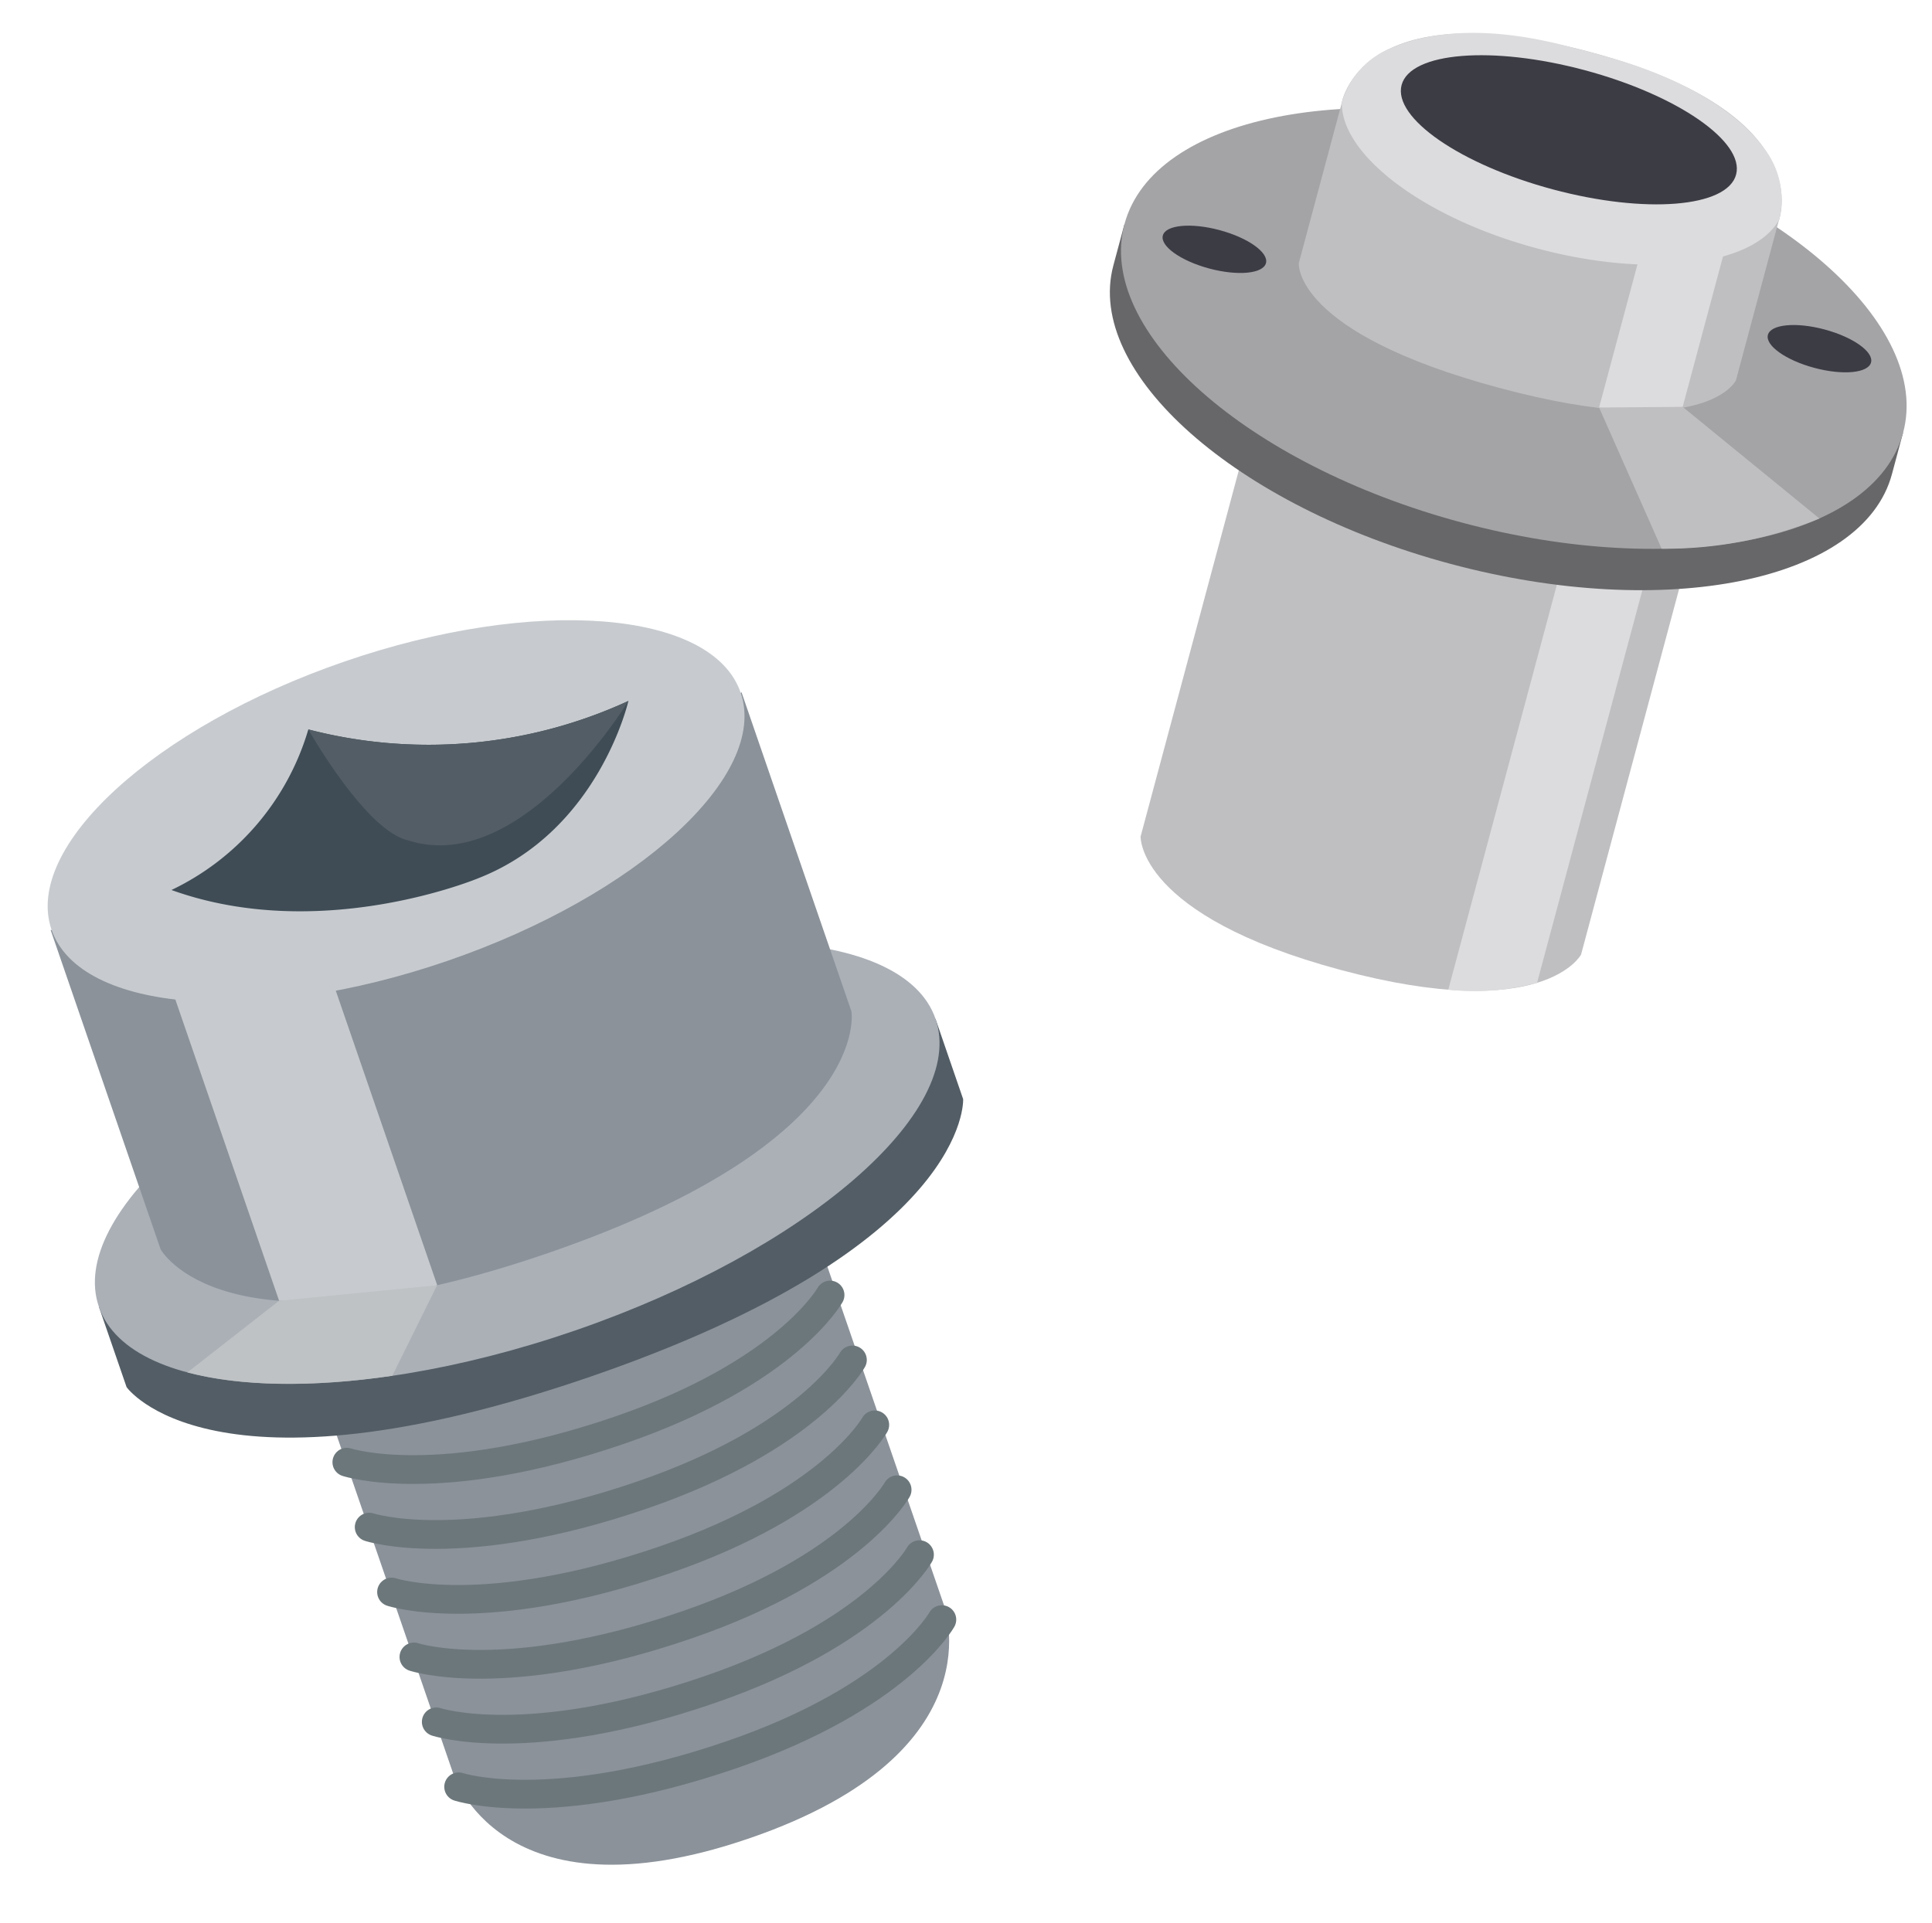 <svg xmlns="http://www.w3.org/2000/svg" width="140.329" height="139.686"><path fill="#8b929a" d="M68.537 116.54 59.56 90.466l-17.322 7.576-18.315 4.694 8.978 26.073s3.35 11.009 21.562 4.738 14.074-17.009 14.074-17.009"/><path fill="#535d65" d="M38.989 88.61 7.185 94.946l2.008 5.83s6.088 8.749 33.72-.766 27.044-20.157 27.044-20.157l-2.007-5.83Z"/><path fill="none" stroke="#6c777b" stroke-linecap="round" stroke-miterlimit="10" stroke-width="2.089" d="M25.193 106.233s6.644 2.207 19.857-2.343c12.113-4.171 15.24-9.803 15.24-9.803M26.816 110.95s6.645 2.206 19.858-2.344c12.113-4.17 15.24-9.802 15.24-9.802M28.44 115.666s6.645 2.206 19.858-2.344c12.113-4.17 15.24-9.802 15.24-9.802m-33.473 16.863s6.644 2.206 19.858-2.344c12.113-4.17 15.238-9.802 15.238-9.802m-33.473 16.861s6.644 2.206 19.858-2.344c12.113-4.171 15.239-9.803 15.239-9.803m-33.472 16.866s6.644 2.206 19.858-2.344c12.113-4.171 15.239-9.803 15.239-9.803"/><path fill="#abb0b7" d="M67.95 74.02c2.318 6.73-9.408 16.87-26.187 22.648S9.5 101.674 7.183 94.945s9.409-16.87 26.189-22.647 32.262-5.006 34.579 1.723"/><path fill="#8b929a" d="M31.792 67.711 3.68 67.572l7.985 23.19s4.528 8.408 28.158.271 22.022-17.549 22.022-17.549l-7.985-23.19Z"/><path fill="#c7cbcf" d="M53.795 50.315c2.068 6.006-7.46 14.732-21.281 19.49S5.812 73.554 3.744 67.55s7.462-14.732 21.282-19.49 26.7-3.749 28.769 2.256"/><path fill="#3f4c56" d="M12.452 64.662a18.8 18.8 0 0 0 9.943-11.667 34.7 34.7 0 0 0 23.249-2.07s-2.142 9.422-10.85 12.86c0 0-11.424 4.811-22.34.877"/><path fill="#535d65" d="M29.64 61.053c8.277 2.65 16.005-10.128 16.005-10.128a34.7 34.7 0 0 1-23.248 2.07s4.148 7.365 7.244 8.058"/><path fill="#c7cbcf" d="M20.272 94.5a38.5 38.5 0 0 0 11.484-1.128L23.478 69.33l-11.223 1.887Z"/><path fill="#bec2c5" d="M13.612 99.707c3.82 1.012 9.01 1.109 14.885.246l3.253-6.578-11.482 1.128Z"/><path fill="#bfbec1" d="M106.774 35.476 91.36 29.023l-8.513 31.75s-.248 5.732 14.546 9.699 17.446-1.121 17.446-1.121l8.513-31.75Z"/><path fill="#dcdbdd" d="M105.194 71.903a17.5 17.5 0 0 0 6.45-.498l8.113-30.26-6.505.705Z"/><path fill="#676669" d="M137.58 31.266c-1.061-7.086-11.103-14.873-24.652-18.506s-26.138-1.913-30.603 3.691l-.65-.174-.806 3.006c-2.089 7.79 8.878 17.498 24.494 21.685s29.97 1.265 32.057-6.523l.806-3.006Z"/><path fill="#a4a3a6" d="M138.23 31.441c-2.089 7.791-16.44 10.71-32.057 6.523S79.589 24.066 81.677 16.279s16.441-10.71 32.059-6.523 26.582 13.897 24.494 21.685"/><path fill="#bfbec1" d="M115.468 3.773C98.631-.74 97.431 7.575 97.431 7.575L94.336 19.12s-.448 5.036 14.586 9.067 17.166-.554 17.166-.554l3.096-11.546s3.126-7.8-13.716-12.315"/><path fill="#dcdbdd" d="M129.23 15.96a6.09 6.09 0 0 0-1.165-5.27c-2.036-2.78-6.354-5.243-11.608-6.632-.326-.087-.645-.188-.986-.28s-.669-.16-.994-.25c-5.79-1.617-10.2-1.398-13.37-.065a6.09 6.09 0 0 0-3.645 3.98c-.075 3.804 5.954 8.397 14.182 10.604s15.746 1.245 17.585-2.088"/><path fill="#3c3c45" d="M126.099 12.687c-.641 2.39-6.6 2.871-13.307 1.073s-11.628-5.196-10.987-7.587 6.6-2.871 13.308-1.072 11.627 5.195 10.986 7.586"/><path fill="#dcdbdd" d="m119.307 17.823-3.16 11.785a16.3 16.3 0 0 0 6.072-.047l3.095-11.546Z"/><path fill="#bfbec1" d="m122.218 29.56-6.071.048 4.543 10.258a29.5 29.5 0 0 0 11.461-2.196Z"/><path fill="#3c3c45" d="M91.952 19.117c-.207.773-2.05.946-4.12.391s-3.576-1.629-3.37-2.399 2.05-.945 4.119-.39 3.578 1.628 3.371 2.398m43.948 7.219c-.207.773-2.05.945-4.119.39s-3.577-1.628-3.37-2.398 2.05-.945 4.118-.39 3.578 1.628 3.371 2.398"/></svg>